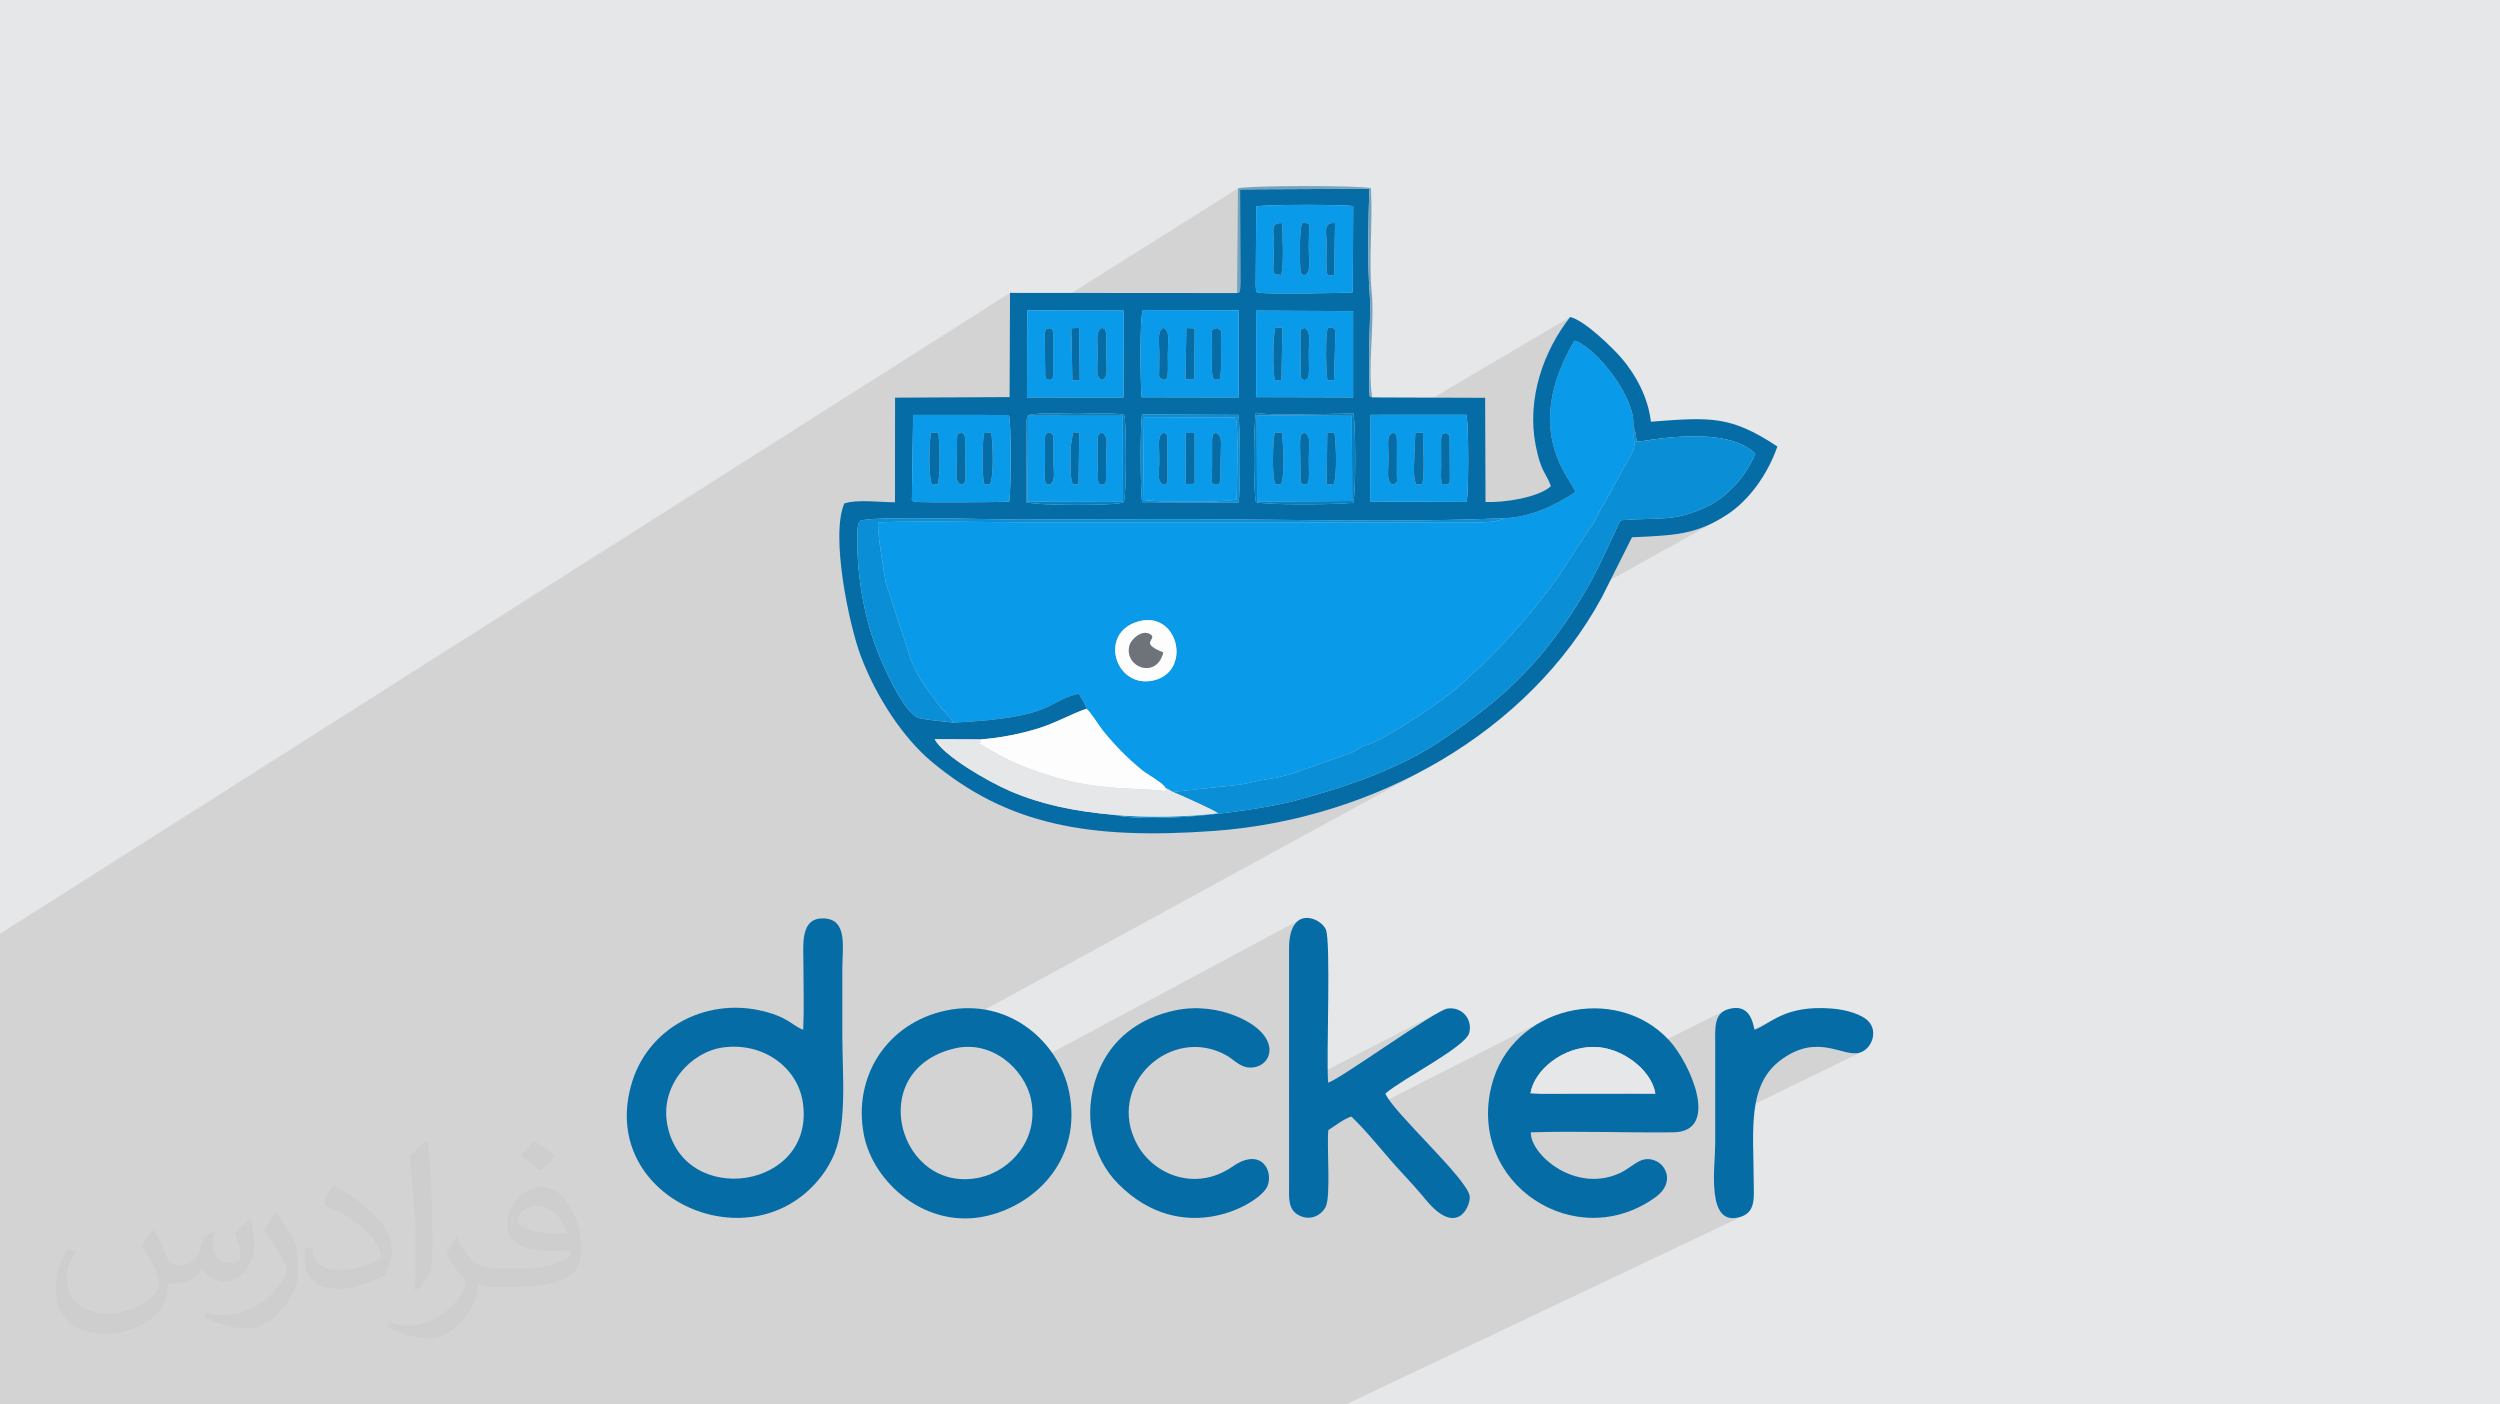 <?xml version="1.0" encoding="UTF-8"?>
<!DOCTYPE svg PUBLIC "-//W3C//DTD SVG 1.1//EN" "http://www.w3.org/Graphics/SVG/1.1/DTD/svg11.dtd">
<!-- Creator: CorelDRAW 2020 (64-Bit) -->
<svg xmlns="http://www.w3.org/2000/svg" xml:space="preserve" width="94.192mm" height="52.917mm" version="1.1" style="shape-rendering:geometricPrecision; text-rendering:geometricPrecision; image-rendering:optimizeQuality; fill-rule:evenodd; clip-rule:evenodd"
viewBox="0 0 9404.92 5283.66"
 xmlns:xlink="http://www.w3.org/1999/xlink"
 xmlns:xodm="http://www.corel.com/coreldraw/odm/2003">
 <defs>
  <style type="text/css">
   <![CDATA[
    .fil9 {fill:#0481C5}
    .fil4 {fill:#056CA6}
    .fil3 {fill:#099BE9}
    .fil5 {fill:#0A8ED6}
    .fil10 {fill:#6D7378}
    .fil8 {fill:#77A4BD}
    .fil0 {fill:#E6E7E8}
    .fil7 {fill:#E6E7E9}
    .fil6 {fill:#FCFDFC}
    .fil2 {fill:#373435;fill-opacity:0.031}
    .fil1 {fill:#2B2A29;fill-opacity:0.102}
   ]]>
  </style>
 </defs>
 <g id="Layer_x0020_1">
  <polygon class="fil0" points="-0,0 9404.92,0 9404.92,5283.66 -0,5283.66 "/>
  <polygon class="fil1" points="-0,4235.1 -0,4222.23 -0,4221.39 -0,4218.47 -0,4215.33 -0,4215.24 -0,4213.15 -0,4204.86 -0,4196.53 -0,4195.77 -0,4188.43 -0,4185.45 -0,4176.27 -0,4175.74 -0,4172.75 -0,4165.69 -0,4157.77 -0,4155.93 -0,4154.11 -0,4145.43 -0,4143.02 -0,4142.4 -0,4130.69 -0,4128.78 -0,4119.75 -0,4113.95 -0,4110.32 -0,4108.92 -0,4106.94 -0,4106.52 -0,4101.17 -0,4097.12 -0,4092.97 -0,4090.35 -0,4084.61 -0,4080.65 -0,4079.84 -0,4074.49 -0,4066.72 -0,4062.7 -0,4050.82 -0,4048.74 -0,4048.4 -0,4047 -0,4045.64 -0,4044.44 -0,4042.35 -0,4032.56 -0,4031.6 -0,4027.27 -0,4019.47 -0,4016.43 -0,4015.86 -0,4009.01 -0,4004.98 -0,4003 -0,4001.28 -0,3999.68 -0,3994.46 -0,3992.63 -0,3986.51 -0,3985.08 -0,3984.74 -0,3974.58 -0,3973.47 -0,3973.32 -0,3969.23 -0,3967.32 -0,3957.93 -0,3952.87 -0,3952.56 -0,3952.46 -0,3944.26 -0,3943.06 -0,3940.44 -0,3938.99 -0,3934.44 -0,3932.93 -0,3926.51 -0,3925.19 -0,3920.49 -0,3911.35 -0,3909.74 -0,3902.01 -0,3895.78 -0,3892.67 -0,3889.56 -0,3881.31 -0,3879.2 -0,3878.31 -0,3872.93 -0,3871.72 -0,3870.17 -0,3866.34 -0,3862.93 -0,3857.05 -0,3854.18 -0,3840.21 -0,3840.03 -0,3838.9 -0,3830.49 -0,3824.61 -0,3815.54 -0,3810.61 -0,3803.86 -0,3769.53 -0,3754.84 -0,3737.65 -0,3735.18 -0,3732.13 -0,3714.06 -0,3710 -0,3706.83 -0,3648.33 -0,3640.86 -0,3618.87 -0,3605.56 -0,3512.81 3799.61,1101.84 3799.2,1208.36 3864.45,1167.19 3928.47,1167.39 4657.13,708.62 4657.06,717.47 4665.11,712.4 5151.51,710.09 5151.14,721.29 5150.77,732.75 5150.4,744.44 5150.05,756.35 5149.71,768.48 5149.38,780.79 5149.07,793.26 5148.79,805.89 5148.52,818.64 5148.27,831.52 5148.04,844.49 5147.85,857.54 5147.68,870.65 5147.54,883.81 5147.44,897 5147.37,910.19 5147.34,923.38 5147.35,936.54 5147.41,949.66 5147.51,962.71 5147.65,975.68 5147.85,988.56 5148.09,1001.32 5148.39,1013.95 5148.74,1026.44 5149.15,1038.75 5149.62,1050.88 5150.15,1062.8 5150.75,1074.5 5151.41,1085.97 5152.15,1097.17 5152.95,1108.1 5153.66,1119.01 5154.14,1130.39 5154.43,1142.2 5154.54,1154.36 5154.5,1166.82 5154.33,1179.51 5154.07,1192.37 5153.72,1205.34 5153.33,1218.35 5152.91,1231.34 5152.49,1244.24 5152.09,1257 5151.73,1269.55 5151.45,1281.83 5151.26,1293.77 5151.19,1305.31 5151.14,1448.24 5151.13,1449.5 5151.1,1452.6 5151.07,1456.94 5151.03,1461.91 5150.99,1466.87 5150.97,1471.22 5150.96,1474.34 5150.97,1475.62 5152.6,1485.28 5153.22,1490.7 5153.3,1492.67 5153.73,1492.41 5155,1491.74 5157.59,1492.25 5161.99,1495.03 5059.39,1555.99 5068.02,1555.85 5076.85,1555.73 5084.72,1555.66 5091.54,1555.64 5092.3,1560.3 5093.02,1566.11 5093.71,1572.99 5094.34,1580.86 5094.94,1589.65 5095.35,1596.76 5156.38,1560.61 5283.18,1560.53 5283.19,1560.53 5906.79,1192.66 5897.5,1204.74 5888.45,1217.12 5879.63,1229.78 5871.06,1242.72 5862.75,1255.93 5854.72,1269.39 5846.97,1283.1 5839.51,1297.05 5832.35,1311.2 5825.51,1325.59 5819,1340.17 5817.86,1342.9 5923.13,1281.12 5931.16,1284.14 5939.54,1288.07 5948.21,1292.87 5957.14,1298.5 5966.3,1304.91 5975.62,1312.05 5985.09,1319.88 5994.64,1328.35 6004.26,1337.41 6013.88,1347.02 6023.47,1357.13 6032.99,1367.69 6042.39,1378.65 6051.64,1389.99 6060.69,1401.64 6069.5,1413.55 6078.04,1425.68 6086.25,1438 6094.09,1450.44 6101.54,1462.97 6108.54,1475.54 6115.05,1488.09 6121.03,1500.59 6126.45,1512.98 6131.25,1525.23 6135.4,1537.28 6138.85,1549.09 6141.56,1560.62 6143.51,1571.81 6144.63,1582.62 6144.89,1593 6144.24,1602.91 6153.31,1631.6 6153.87,1634.93 6154.36,1638.58 6154.8,1642.42 6155.21,1646.4 6155.6,1650.41 6155.99,1654.37 6156.4,1658.17 6156.84,1661.75 6158.87,1661.81 6162.59,1661.47 6167.91,1660.8 6174.74,1659.8 6182.99,1658.56 6192.56,1657.11 6203.36,1655.5 6215.3,1653.8 6228.28,1652.03 6242.22,1650.24 6257.03,1648.5 6272.59,1646.85 6288.84,1645.32 6305.67,1643.98 6323,1642.87 6340.72,1642.04 6358.75,1641.54 6377.01,1641.42 6395.38,1641.73 6413.78,1642.51 6432.11,1643.81 6450.3,1645.69 6468.25,1648.18 6485.84,1651.34 6503.01,1655.22 6519.67,1659.87 6535.7,1665.33 6551.02,1671.65 6565.55,1678.88 6579.18,1687.07 6591.83,1696.27 6603.4,1706.53 6596.98,1721.44 6589.75,1736.29 6581.75,1751.01 6573,1765.55 6563.56,1779.84 6553.46,1793.82 6542.73,1807.45 6531.43,1820.66 6519.57,1833.39 6507.22,1845.59 6494.39,1857.18 6481.13,1868.12 6467.48,1878.34 6453.47,1887.79 6439.15,1896.41 6223.02,2017.14 6234.52,2016.43 6246.63,2015.58 6258.44,2014.65 6269.96,2013.62 6281.23,2012.47 6292.26,2011.21 6303.09,2009.8 6313.72,2008.23 6324.18,2006.49 6334.49,2004.57 6344.67,2002.44 6354.75,2000.09 6364.74,1997.52 6374.68,1994.7 6384.57,1991.61 6394.45,1988.26 6404.32,1984.62 6414.23,1980.67 6424.17,1976.4 6434.2,1971.79 6444.3,1966.84 6454.53,1961.52 6464.88,1955.83 5954.68,2239.67 5951.74,2244.54 5947.33,2251.82 5942.99,2258.93 5938.7,2265.9 5934.44,2272.78 5930.15,2279.61 5925.84,2286.44 5921.46,2293.3 5916.97,2300.23 5912.36,2307.29 5907.59,2314.51 5902.63,2321.93 5897.47,2329.6 5884.49,2348.53 5871.47,2367.01 5858.4,2385.02 5845.27,2402.61 5832.08,2419.79 5818.81,2436.57 5805.45,2452.98 5792,2469.01 5778.43,2484.72 5764.75,2500.09 5750.95,2515.14 5737,2529.92 5722.92,2544.41 5708.67,2558.65 5694.25,2572.65 5679.66,2586.42 5664.88,2599.99 5649.91,2613.38 5634.73,2626.59 5619.33,2639.65 5603.71,2652.57 5587.84,2665.37 5571.73,2678.08 5555.37,2690.7 5538.74,2703.25 5521.84,2715.75 5504.65,2728.22 5487.15,2740.67 5469.36,2753.13 5451.25,2765.6 5432.82,2778.11 5414.04,2790.69 5399.98,2799.86 5385.69,2808.87 5371.14,2817.7 5356.37,2826.36 5341.36,2834.86 4913.93,3069.19 4957.45,3057.65 5011.63,3041.61 5065.25,3024.06 5118.26,3005.01 5170.6,2984.49 5222.22,2962.52 5273.09,2939.11 5323.13,2914.29 5372.3,2888.07 3271.32,4035.23 3270.74,4036.56 3264.04,4054.28 3258.19,4072.39 3253.2,4090.87 3249.1,4109.68 3247.78,4117.54 3506.27,3977.01 3531.67,3964.15 3559.79,3953.22 3590.67,3944.37 3616.92,3939.7 3642.64,3938.25 3667.69,3939.81 3691.96,3944.15 3715.34,3951.07 3737.69,3960.34 3758.9,3971.78 3778.86,3985.15 3797.43,4000.22 3814.51,4016.82 3826.05,4030.17 4887.4,3461.23 4877,3469.67 4867.79,3481.54 4860.11,3497.18 4854.26,3516.88 4850.57,3540.98 4849.35,3569.79 4849.43,4099.11 5424.31,3802.43 5414.18,3807.74 5402.69,3814.17 5389.94,3821.61 5376.04,3830 5361.11,3839.24 5345.28,3849.22 5328.65,3859.86 5311.34,3871.06 5293.47,3882.73 5275.15,3894.78 5256.5,3907.12 5237.63,3919.66 5218.67,3932.3 5199.72,3944.94 5180.91,3957.51 5162.33,3969.89 5144.13,3982.01 5126.41,3993.76 5109.28,4005.07 5092.88,4015.82 5077.29,4025.94 5062.66,4035.33 5049.08,4043.89 5036.67,4051.54 5025.56,4058.17 5015.87,4063.71 5007.69,4068.04 4849.44,4149.46 4849.47,4317.9 5062.46,4209.49 5073.6,4204.22 5083.95,4200.6 5088.34,4204.85 5802.17,3841.7 5779.95,3854.4 5758.57,3868.51 5738.11,3884.04 5718.68,3900.94 5700.36,3919.22 5683.25,3938.85 5667.44,3959.82 5653.01,3982.11 5640.08,4005.7 5628.73,4030.58 5619.05,4056.72 5611.14,4084.12 5606.91,4104.26 5874.43,3969.54 5893.11,3960.47 5912.54,3952.82 5932.59,3946.68 5953.13,3942.19 5974.03,3939.46 5995.14,3938.58 6015.04,3939.65 6034.93,3942.58 6054.67,3947.27 6074.09,3953.6 6093.05,3961.45 6111.39,3970.7 6128.84,3981.15 6491.63,3800.03 6483.38,3804.42 6476.37,3809.64 6470.47,3815.65 6465.62,3822.4 6461.7,3829.82 6458.61,3837.87 6456.28,3846.51 6454.57,3855.66 6453.41,3865.29 6452.71,3875.34 6452.35,3885.78 6452.25,3896.53 6452.3,3907.55 6452.42,3918.81 6452.49,3930.22 6452.51,3941.9 6452.51,3943.59 6685.99,3827.91 6671.73,3835.46 6658.49,3843.03 6646.05,3850.39 6634.23,3857.36 6622.8,3863.72 6611.61,3869.27 6452.52,3948.07 6452.53,3953.59 6452.55,3965.28 6452.56,3976.97 6452.57,3988.66 6452.58,4000.34 6452.59,4012.04 6452.59,4023.72 6452.59,4035.41 6452.6,4047.09 6452.6,4058.79 6452.6,4070.48 6452.59,4082.16 6452.59,4093.85 6452.59,4103.41 6753.21,3955.95 6776.7,3947.14 6799.14,3941.56 6820.55,3938.75 6840.96,3938.24 6860.42,3939.59 6878.94,3942.33 6896.56,3946.02 6913.3,3950.19 6929.22,3954.37 6944.33,3958.14 6958.67,3961.01 6972.25,3962.54 6985.13,3962.26 6997.34,3959.73 7005.17,3956.59 6452.52,4225.6 6452.51,4234.11 6452.5,4245.79 6452.5,4257.48 6452.5,4269.18 6452.49,4280.86 6452.49,4292.55 6452.49,4304.23 6452.1,4321.62 6451.14,4341.91 6449.93,4364.48 6448.76,4388.7 6447.95,4413.92 6447.8,4439.52 6448.64,4464.86 6450.75,4489.31 6454.46,4512.24 6460.07,4533 6467.9,4550.97 6478.24,4565.51 6491.42,4575.98 6507.74,4581.76 6527.51,4582.21 6551.03,4576.69 6560.79,4572.64 5062.39,5283.66 5061.23,5283.66 4623.02,5283.66 4430.35,5283.66 4304.2,5283.66 4286.5,5283.66 4278.88,5283.66 4277.59,5283.66 4224.45,5283.66 4197.01,5283.66 4046.48,5283.66 4046.42,5283.66 3857.97,5283.66 3806.94,5283.66 3755.98,5283.66 3747.68,5283.66 3722.94,5283.66 3696.12,5283.66 3530.3,5283.66 3519.9,5283.66 3519.82,5283.66 3452.23,5283.66 3319.2,5283.66 3264.91,5283.66 3231.83,5283.66 3205.05,5283.66 3199.35,5283.66 2967.79,5283.66 2955.9,5283.66 2952.14,5283.66 2887.55,5283.66 2882.28,5283.66 2878.27,5283.66 2644.79,5283.66 2596.34,5283.66 2554.19,5283.66 2376.14,5283.66 2348.95,5283.66 2290.68,5283.66 2265.46,5283.66 2110.67,5283.66 2077.38,5283.66 1890.07,5283.66 1786.47,5283.66 1719.76,5283.66 1635.04,5283.66 1603.48,5283.66 1561.51,5283.66 1487.68,5283.66 1366.29,5283.66 1263.63,5283.66 1125.11,5283.66 1102.76,5283.66 984.87,5283.66 934.47,5283.66 874.73,5283.66 867.97,5283.66 822.17,5283.66 748.73,5283.66 663.08,5283.66 662.07,5283.66 654.76,5283.66 650.64,5283.66 648.12,5283.66 648.05,5283.66 646.26,5283.66 633.46,5283.66 586.13,5283.66 581.2,5283.66 570.54,5283.66 570.13,5283.66 565.64,5283.66 558.83,5283.66 518.33,5283.66 487.3,5283.66 483.09,5283.66 472.31,5283.66 456.41,5283.66 375.26,5283.66 374.64,5283.66 319.63,5283.66 312.92,5283.66 298.12,5283.66 296.38,5283.66 291.53,5283.66 277.85,5283.66 249.17,5283.66 237.42,5283.66 233.81,5283.66 214.32,5283.66 184.84,5283.66 106.57,5283.66 84.3,5283.66 78.72,5283.66 38.6,5283.66 19.06,5283.66 -0,5283.66 -0,5270.94 -0,5224.88 -0,5223.26 -0,5205.78 -0,5202.06 -0,5178.32 -0,5175.85 -0,5164.63 -0,5162.09 -0,5157.42 -0,5149.83 -0,5149.82 -0,5125.86 -0,5122.46 -0,5122.41 -0,5061.57 -0,5061.48 -0,5022.9 -0,5011.21 -0,5007.98 -0,4995.46 -0,4984.53 -0,4980.35 -0,4972.98 -0,4969.87 -0,4960.05 -0,4949.37 -0,4939.15 -0,4934.85 -0,4926.18 -0,4923.34 -0,4922.37 -0,4904.98 -0,4901.66 -0,4899.05 -0,4881.78 -0,4874.82 -0,4858.51 -0,4858.36 -0,4851.44 -0,4847.34 -0,4837.86 -0,4833.89 -0,4833.19 -0,4819.9 -0,4814.72 -0,4808.61 -0,4807.62 -0,4790.42 -0,4766.41 -0,4765.6 -0,4756.97 -0,4756.19 -0,4753.72 -0,4733.29 -0,4718.89 -0,4713.78 -0,4711.66 -0,4711.5 -0,4691.46 -0,4685.16 -0,4677.26 -0,4677.03 -0,4676.35 -0,4667.09 -0,4655.85 -0,4644.76 -0,4638.57 -0,4631.69 -0,4614.64 -0,4603.56 -0,4590.25 -0,4589.92 -0,4582.58 -0,4578.37 -0,4576.12 -0,4562.67 -0,4556.84 -0,4556.39 -0,4548.59 -0,4547.23 -0,4546.45 -0,4541.01 -0,4540.21 -0,4527.48 -0,4526.96 -0,4518.22 -0,4504.33 -0,4501.09 -0,4490.93 -0,4485.56 -0,4471.81 -0,4459.65 -0,4446.96 -0,4438.97 -0,4437.03 -0,4424.85 -0,4424.53 -0,4421.36 -0,4417.03 -0,4408.07 -0,4401.4 -0,4398.9 -0,4391.24 -0,4382.51 -0,4380.39 -0,4378.63 -0,4378.57 -0,4377.02 -0,4367.87 -0,4364.51 -0,4359.57 -0,4353.4 -0,4342.19 -0,4338.32 -0,4336.6 -0,4327.63 -0,4324.72 -0,4324.3 -0,4321.06 -0,4319.28 -0,4312.24 -0,4309.77 -0,4306.76 -0,4303.74 -0,4299.55 -0,4299.49 -0,4278.27 -0,4277.98 -0,4276.44 -0,4259.85 -0,4255.47 -0,4249.86 "/>
  <path class="fil2" d="M578.49 4627.69c17.95,27.21 29.6,53.36 40.96,82.43 8.45,16.91 12.93,48.09 52.57,48.09 11.61,0 28.28,-3.42 43.06,-11.61 16.63,-8.73 29.32,-21.94 35.94,-42l15.85 -53.36 38.57 -19.02 2.64 2.64c-5.27,20.09 -6.59,39.36 -6.59,54.43 0,44.63 38.57,61.56 69.22,61.56 17.95,0 34.09,-8.73 34.09,-25.11 0,-21.13 -8.98,-57.06 -20.62,-89.29 17.95,-17.95 35.94,-35.94 56.53,-50.47l3.17 1.6c8.98,38.04 14,75.56 14,100.66 0,24.57 -10.83,51.79 -19.81,69.49 -18.49,34.87 -51.25,62.62 -90.87,62.62 -30.1,0 -63.65,-15.07 -86.66,-43.06l-1.32 0c-21.66,26.96 -55.22,51.25 -108.86,51.25l-16.63 0c-2.64,35.41 -10.29,60.49 -21.94,82.95 -31.95,62.34 -126.81,106.47 -216.1,106.47 -124.17,0 -186.51,-71.59 -186.51,-166.96 0,-58.91 19.27,-113.6 48.88,-152.42l24.29 10.04c-18.49,35.41 -30.91,68.68 -30.91,101.45 0,89.29 72.66,131.83 156.4,131.83 77.68,0 173.83,-49.41 191.28,-106.72 -6.59,-62.62 -30.1,-91.93 -66.04,-148.99 10.83,-19.02 24.83,-38.04 42.28,-58.38l3.17 0 0 0 0 0 -0.02 -0.09zm1432.13 -336.04c26.15,16.39 51.79,35.66 76.87,57.85 -14,19.81 -31.45,37.79 -53.11,53.64 -25.11,-20.34 -50.19,-37.79 -75.84,-56.27 17.42,-19.55 34.62,-38.29 52.04,-55.22l0 0 0 0 0 0 0 0 0 0 0.03 0zm13.47 244.11c-42.28,0 -76.87,27.75 -76.87,48.34 0,44.13 84.53,57.85 185.72,57.31 -12.68,-51.79 -57.06,-105.68 -108.86,-105.68l0.01 0.03zm-94.86 236.19c54.96,0 103.04,-1.6 139.74,-10.83 40.96,-10.29 75.56,-30.91 75.56,-45.17 0,-3.7 0,-8.19 -1.32,-11.89 -22.98,2.11 -49.41,2.11 -72.38,2.11 -74.49,0 -131.55,-16.91 -154.02,-58.66 -5.55,-11.61 -9.51,-24.57 -9.51,-39.36 0,-40.43 17.42,-79.79 48.09,-107 25.61,-22.45 53.89,-36.44 82.67,-36.44 52.04,0 93.51,41.75 122.57,107.54 15.85,35.94 26.68,77.4 26.68,129.72 0,34.87 -9.51,64.19 -31.17,85.85 -40.43,39.11 -114.92,53.89 -229.04,53.89l-51.79 0 0 0 -13.47 0c-28.28,0 -48.62,-5.02 -64.72,-17.42l-2.64 0c0.79,6.59 1.32,12.93 1.32,19.02 0,25.61 -8.45,58.38 -25.61,84.53 -50.72,75.3 -105.68,108.04 -153.24,108.04 -48.09,0 -107,-18.49 -160.11,-42.54l9.51 -18.49c17.17,7.13 40.96,11.89 73.7,11.89 85.85,0 198.66,-82.43 212.66,-163 -3.17,-6.59 -8.98,-15.32 -17.17,-24.57 -25.11,-29.85 -40.96,-54.68 -55.75,-80.83 12.68,-25.11 24.29,-45.17 35.13,-63.4l4.49 -0.53c36.72,74.77 69.99,117.55 144.23,117.55l11.61 0 0 0 53.89 0 0 0 0 0 0 0 0 0 0 0 0.09 0.01zm-371.98 79c6.34,-34.34 6.87,-72.91 6.87,-108.86l0 -53.36c0,-99.6 -12.68,-244.36 -22.98,-338.68 17.95,-19.27 43.06,-42 62.87,-57.31l5.81 1.6c13.47,118.62 16.63,256 16.63,383.06 0,33.3 -1.32,65.79 -4.49,89.55 -1.85,30.1 -19.27,52.83 -56.53,87.7l-8.19 -3.7zm-382.8 -157.19c1.85,46.77 24.83,83.49 105.15,83.49 49.93,0 92.19,-12.93 138.96,-35.13 8.45,-3.7 12.93,-8.73 12.93,-12.93 0,-29.32 -22.45,-68.15 -60.23,-103.55 -36.72,-33.3 -85.34,-62.62 -130.76,-82.18 -15.6,-6.59 -20.62,-13.47 -20.62,-20.09 0,-13.47 17.95,-41.75 32.77,-62.09l5.02 -0.53c52.04,27.21 110.17,67.64 153.24,112.53 39.11,41.47 63.4,83.49 63.4,129.19 0,33.81 -10.29,65.51 -26.96,95.11 -57.06,28.79 -117.83,50.72 -178.06,50.72 -73.17,0 -123.1,-34.34 -123.1,-114.92 0,-8.73 0,-22.19 3.17,-39.64l25.11 0 0 0 0 0 0 0 0 0 0 0 -0.02 0zm-132.37 -132.9l45.45 73.45c16.63,27.21 32.23,56.81 32.23,103.55l0 59.7c0,48.34 -30.91,100.13 -80.83,151.38 -39.11,34.62 -73.7,49.41 -105.68,49.41 -47.55,0 -101.98,-14.79 -164.85,-41.75l7.13 -18.49c19.81,5.27 42.79,9.77 71.06,9.77 90.36,-0.53 182.8,-66.57 225.08,-147.15 5.02,-9.26 6.87,-17.95 6.87,-24.04 0,-9.26 -5.02,-19.55 -8.98,-28.79 -22.98,-43.31 -48.62,-82.95 -76.87,-119.68 14.79,-23.25 29.6,-45.7 45.7,-67.9l3.7 0.53 0 0 0 0 0 0 0 0 0 0 -0.02 0.01z"/>
  <g id="_2101124522064">
   <path class="fil3" d="M4283.01 2337.76c150.02,-41.57 202.25,187.7 57,221.76 -144.59,33.91 -209.99,-179.37 -57,-221.76zm1375.26 -388.44c-19.37,11.48 -47.88,14.03 -71.07,15.19 -24.33,1.22 -50.3,0.43 -74.82,0.4l-1625.27 0c-191.42,0 -393.07,-6.18 -583.16,0 -5.94,26.95 20.36,182.22 28.77,229.03l95.27 291.74c41.63,93.74 51.95,91.95 97.91,158.98 22.11,32.25 41.74,41.54 60.08,73.66 389.67,-17.38 350,-82.85 473.02,-108.59 15.81,30.8 20.88,30.09 27.77,56.61 13.65,8.44 49.14,66.36 62.86,83.1 48.96,59.7 92.51,103.89 149.39,150.05 15.74,12.77 77,46.37 84.53,63.66l28.06 16.01 250.23 -27.2c28.88,-3.63 58.01,-12.37 84.06,-17.1 29.89,-5.43 53.41,-7.38 82.75,-15.49 13.28,-3.67 16.34,-5.38 35.96,-9.92l215.48 -76.23c6.67,-3.05 8.69,-3.31 14.76,-6.49l16.92 -10.98c19.11,-12.59 5.44,-5.06 32.82,-13.86 62.89,-20.21 222.53,-126.93 276.72,-166.85 38.76,-28.56 76.78,-59.68 106.57,-89.98l49.88 -45.62c90.86,-85.4 221.84,-238.48 288.4,-336.33l134.73 -205.76c12.71,-23.52 22.46,-45.55 35.49,-67.2 11.03,-18.33 26.41,-43.69 34.46,-62.1l69.26 -124.38c19.32,-41.72 -0.65,-58.32 4.13,-100.76 11.83,-103.02 -137.42,-294.68 -221.11,-321.79 -203.87,346.22 -6.45,526.45 3.35,570.29 -69.89,45.59 -162.91,94.68 -268.22,97.91z"/>
   <path class="fil4" d="M5156.38 1560.61l359.94 -0.24c9.39,30.55 9.3,293.97 0.85,328.01l-362.73 -1.98 1.95 -325.8zm-431.37 328.37c-10.54,-37.43 -9.04,-294.95 -0.26,-336.61 41.74,13.27 299.88,3.17 366.78,3.28 8.34,43.23 9.91,296.2 -0.69,335.24 -42.74,7.83 -333.06,9.85 -365.84,-1.91zm-428.4 0.32c-6.53,-38.32 -7.72,-295.06 0.05,-330.11l361.73 1.55c7.9,32.42 7.82,291.34 1.41,329.47l-363.19 -0.91zm-429.57 -325.31c1.33,-1.11 3.46,-2.06 4.57,-2.47 28.53,-10.66 146.26,-4.56 178.69,-4.57 38.26,-0.01 151.06,-5.91 179.43,4.37 7.88,33.69 8.92,304.15 -2.62,329.1 -38.09,12.64 -329.5,11.84 -365.93,-1.11 -1.04,-55.11 0.09,-113.36 0.1,-169.19 0.01,-27.2 0.12,-54.43 -0.02,-81.63 -0.11,-20.16 -4.13,-57.51 5.77,-74.51zm-70.42 322.98c-24.17,2.9 -341.86,3.76 -350.6,0.99 -21.9,-6.94 -14.15,3.04 -15.27,-30.81l4.37 -296.29 360.1 0.29c9.89,31.55 8.46,286.4 1.39,325.83zm2347.62 -284.06l9.08 28.69c1.6,8.43 2.28,20.99 3.52,30.15 12.3,2.96 329.2,-70.43 446.56,44.77 -32,79.62 -100.32,158.88 -178.85,197.61 -123.18,60.77 -185.92,41.63 -327.35,52.97 -11.14,15.53 -79.15,176.28 -126.45,255.69 -27.32,45.86 -45.1,75.16 -73.28,116.8 -138.32,204.49 -281.36,326.68 -483.43,461.08 -148.61,98.85 -340.22,167.38 -540.24,220.81 -147.68,39.45 -529.31,89.17 -685.47,53.66 -144.71,-12.9 -269.37,-38.07 -387.18,-88.68 -88.54,-38.03 -252.89,-134.38 -284.95,-195.61l173.67 0.71c74.46,-5.68 146.94,-20.53 211.76,-40.02 69.01,-20.76 128.93,-56.1 185.14,-75.21 -6.89,-26.52 -11.96,-25.81 -27.77,-56.61 -123.02,25.73 -83.35,91.2 -473.02,108.59 -39.61,-4.89 -94.62,-8.84 -128.19,-17.28 -58.4,-14.69 -141.35,-209.63 -160.92,-261.66 -47.78,-127.04 -73.82,-279.16 -71.37,-420.2 0.4,-23.06 -0.61,-48.84 10.57,-59.4 30.53,-20.15 521.35,-4.67 603.43,-5.08 201.7,-1.02 403.5,-1.53 605.22,-1.51 398.17,0.03 818.16,13.62 1213.54,-3.85 105.31,-3.24 198.33,-52.32 268.22,-97.91 -9.81,-43.83 -207.23,-224.07 -3.35,-570.29 83.68,27.11 232.94,218.77 221.11,321.79zm-1418.88 -434.22l365.08 1.69 -0.03 324.5 -364.88 -0.92 0.05 -249.85 -0.22 -75.42zm-430.49 325.78c-4.94,-48.37 -8.15,-293.03 4.18,-328.17l361.25 0.9 -0.08 327.91 -365.36 -0.64zm-430.42 -327.27l363.4 1.15 -1.26 327.02 -363.09 -0.37 0.95 -327.8zm1224.76 -67.42c-33.23,3.51 -323.43,6.56 -345.76,1.98 -19.38,-3.97 -17.34,3.44 -19.56,-26.9l2.08 -298.16c33.01,-7.72 326.29,-7.8 364.79,-1.27l-1.55 324.35zm-435.37 2.72l-854.23 -0.65 -1.51 392.03 -430.85 2.07 -0.36 393.66c-58.79,-0.26 -142.24,-11.59 -190.37,4.19 -53.28,120.35 17.68,455.88 60.72,571.27 60.23,161.51 163.36,313.11 266.91,399.71 284.98,238.38 591.35,295.08 1062.52,261.19 605.75,-43.57 1184.82,-371.52 1459.37,-878.73l113.51 -225.98c160.54,-7.39 240.17,-8.82 357.42,-84.94 81.03,-52.6 153.23,-150.66 189.43,-256.69 -175.44,-116.02 -249.61,-110.58 -475.74,-93.2 -11.23,-96.54 -59.77,-179.12 -109.23,-237.69 -29.57,-35.03 -140.36,-144.77 -194.64,-156.07 -100.23,127.17 -163.33,307.31 -129.94,480.9 19.91,103.54 39.56,104.01 57.58,155.36 -44.72,42.35 -176.45,62.82 -245.94,59.56l-1.43 -391.91 -425.08 -1.56c-14.52,-11.4 -4.92,12.97 -11.01,-19.41 -0.07,-0.39 0.17,-27.05 0.17,-27.38l0.05 -142.92c0,-60.4 6.16,-140.47 1.76,-197.21 -8.95,-115.09 -5.45,-280 -1.44,-398.01l-486.4 2.31 0.93 348.29c0.14,45.99 -3.79,36.99 -12.2,41.8z"/>
   <path class="fil4" d="M2510.09 4229.44c-27.23,-147.3 89.82,-272.31 208.86,-288.85 151.37,-21.04 279.54,74.08 300.54,202.5 54.34,332.16 -450.43,405.43 -509.41,86.35zm511.57 -355.48c-42.55,-15.89 -58.74,-50.97 -166.75,-73.7 -201.33,-42.37 -411.33,64.01 -475.86,266.8 -137.45,431.92 430.91,691.29 698.72,373.13 22.31,-26.5 33.83,-44.53 51.2,-77.94 60.62,-116.55 39.83,-320.21 39.83,-466.01 0,-83.87 -0.03,-167.74 0,-251.61 0.03,-78.02 20.55,-182.35 -64.28,-189.23 -95.77,-7.76 -82.15,97.59 -82.14,168.83 0.02,81.46 2.96,169.06 -0.73,249.74z"/>
   <path class="fil5" d="M4411.61 2979.17c20.93,7.81 157.93,69.34 170.19,80.24 -116.75,14.39 -273.9,17.18 -393.47,5.74 156.16,35.52 537.8,-14.21 685.47,-53.66 200.02,-53.43 391.64,-121.96 540.24,-220.81 202.06,-134.41 345.11,-256.59 483.43,-461.08 28.18,-41.65 45.96,-70.94 73.28,-116.8 47.3,-79.41 115.31,-240.17 126.45,-255.69 141.44,-11.34 204.17,7.8 327.35,-52.97 78.53,-38.73 146.85,-117.99 178.85,-197.61 -117.36,-115.21 -434.26,-41.82 -446.56,-44.77 -1.25,-9.17 -1.93,-21.73 -3.52,-30.15l-9.08 -28.69c-4.78,42.44 15.19,59.04 -4.13,100.76l-69.26 124.38c-8.05,18.4 -23.42,43.76 -34.46,62.1 -13.03,21.65 -22.78,43.67 -35.49,67.2l-134.73 205.76c-66.56,97.85 -197.54,250.93 -288.4,336.33l-49.88 45.62c-29.78,30.3 -67.81,61.43 -106.57,89.98 -54.19,39.92 -213.83,146.64 -276.72,166.85 -27.38,8.8 -13.71,1.27 -32.82,13.86l-16.92 10.98c-6.07,3.18 -8.09,3.44 -14.76,6.49l-215.48 76.23c-19.62,4.54 -22.68,6.25 -35.96,9.92 -29.35,8.11 -52.86,10.05 -82.75,15.49 -26.05,4.73 -55.19,13.47 -84.06,17.1l-250.23 27.2z"/>
   <path class="fil4" d="M5757.57 4112.6c15.57,-90.55 124.57,-174.55 237.57,-174.03 105.89,0.47 217.93,85.94 232.34,175.46l-96.28 -0.09 -333.23 0.37 -40.4 -1.72zm1.46 147.25c176.54,-5.61 358.39,1.95 535.65,-0.03 178.42,-2 64.42,-260.53 -16.48,-347.39 -200.42,-215.23 -592.4,-127.17 -667.07,171.69 -92.41,369.89 317.68,636.32 617.18,419.38 88.1,-63.81 24.72,-157.78 -45.98,-140.97 -25.24,6 -57.43,36.01 -85.8,49.42 -169.96,80.38 -340.58,-69.65 -337.5,-152.09z"/>
   <path class="fil4" d="M4997.24 4251.35c22.26,-14.3 60.46,-43.72 86.71,-50.75 60.93,57.71 132.31,149.9 187.45,208.58 33.49,35.64 62.21,67.85 92.62,104.57 117.42,141.78 167.78,24.98 165.1,-12.21 -4.54,-63.21 -290.06,-318.55 -317.44,-387.71 67.8,-57.92 302.53,-175.43 315.67,-228.61 13,-52.58 -29.18,-99.03 -82.1,-91.06 -46.92,7.06 -407.69,268.44 -448.88,278.62 -7.5,-95.5 11.24,-532.34 -8.74,-576.58 -20.52,-45.44 -138.95,-93.18 -138.29,73.59l0.14 884.06c-0.21,53.33 -4.19,92.15 31.52,114.87 41.12,26.15 87.1,7.8 105.9,-28.24 20.58,-39.43 3.58,-226.56 10.33,-289.12z"/>
   <path class="fil4" d="M3590.67 3944.37c141.23,-33.86 264.58,78.71 288.04,191.64 31.15,149.98 -76.91,268.44 -192.74,293.78 -301.96,66.05 -439.66,-402.87 -95.31,-485.42zm-32.24 -142.8c-219.53,46.38 -351.57,246.99 -308.48,467.89 35.21,180.49 235.75,358.81 464.82,304.24 188.66,-44.95 357.65,-219.22 306.98,-466.92 -38.62,-188.79 -228.25,-354.86 -463.31,-305.21z"/>
   <path class="fil4" d="M4420.97 3800.87c-135.43,28.63 -243.42,107.93 -292.97,241.07 -56.68,152.31 -20.01,312.41 78.76,411.84 243.04,244.7 532.15,75.1 560.73,9.82 25.23,-57.65 -22.54,-150.19 -130.09,-75.46 -138.4,96.18 -295.82,32.13 -358.44,-80.83 -123.49,-222.8 125.58,-455.57 335.94,-336.37 25.8,14.62 48.38,42 82.45,44.88 86.63,7.34 137.36,-115.8 -44.78,-192.16 -68.68,-28.79 -151.58,-39.7 -231.6,-22.79z"/>
   <path class="fil4" d="M6600.42 3873.81c-5.37,-20.36 -14.96,-102.34 -99.21,-77.29 -54.76,16.28 -48.84,72.46 -48.72,133.71 0.24,124.66 0,249.35 0,374.01 0,83.81 -37.49,318.92 98.54,272.46 56.03,-19.14 46.36,-78.39 46.31,-136.44 -0.18,-186.38 -26.47,-360.52 105.56,-455.19 140.18,-100.51 231.11,-4.97 294.43,-25.33 43.07,-13.85 66.98,-74.97 34.75,-114.22 -24.42,-29.73 -88,-47.14 -139.63,-51.33 -179.96,-14.63 -232.05,58.5 -292.04,79.63z"/>
   <path class="fil5" d="M3585.97 2718.31c-18.34,-32.12 -37.97,-41.41 -60.08,-73.66 -45.96,-67.03 -56.28,-65.24 -97.91,-158.98l-95.27 -291.74c-8.41,-46.81 -34.71,-202.08 -28.77,-229.03 190.08,-6.18 391.74,0 583.16,0l1625.27 0c24.51,0.03 50.48,0.82 74.82,-0.4 23.19,-1.16 51.7,-3.7 71.07,-15.19 -395.38,17.47 -815.38,3.88 -1213.54,3.85 -201.72,-0.02 -403.52,0.49 -605.22,1.51 -82.08,0.41 -572.89,-15.07 -603.43,5.08 -11.18,10.56 -10.17,36.34 -10.57,59.4 -2.45,141.05 23.59,293.17 71.37,420.2 19.57,52.03 102.51,246.98 160.92,261.66 33.57,8.45 88.58,12.39 128.19,17.28z"/>
   <path class="fil3" d="M4993.71 1035.38c-6.46,-32.21 -2.89,-83.07 -2.98,-117.71 -0.12,-44.63 -14.69,-81.3 31.6,-78.58l-3.53 197.6 -25.09 -1.31zm-86.57 0.45c-16.51,-8.14 -8.09,1.96 -14.76,-16.42 -1.13,-3.11 -7.33,-160.69 7.96,-181.85 34.71,5.05 23.02,-6.5 23.12,93.74 0.06,57.99 10.25,92.21 -16.32,104.53zm-114.47 -118.14c0,-47.11 -15.84,-81.56 30.93,-77.88 0.53,33.54 7.93,168.24 -4.86,194.09 -40.61,-1.29 -26.07,-3.05 -26.07,-116.2zm296.53 182.08l1.55 -324.35c-38.5,-6.53 -331.78,-6.45 -364.79,1.27l-2.08 298.16c2.22,30.34 0.18,22.93 19.56,26.9 22.33,4.58 312.53,1.54 345.76,-1.98z"/>
   <path class="fil3" d="M4567.13 1428.07c-13.58,-23.57 -7.27,-70.71 -7.32,-102.36 -0.13,-93.21 -9.3,-83.94 20.93,-91.51 18.98,13.89 12.57,11.75 12.46,43.33 -0.13,36.89 3.61,131.6 -5.65,150.42l-20.42 0.11zm-104.08 -194.12l31.34 1.7 -2.04 191.97 -32.37 -0.96 3.07 -192.71zm-86.32 195.03c-21.3,-10.68 -15.42,-7.41 -15.75,-41.52 -0.17,-17.96 0.5,-36.76 0.46,-54.96 -0.14,-52.83 -8.98,-85.03 15.29,-99.17 25.7,13.31 16.79,44.18 16.44,99.17 -0.12,18.31 0.58,36.92 0.45,54.97 -0.31,45.19 -7.15,37.37 -16.88,41.51zm-81.86 65.48l365.36 0.64 0.08 -327.91 -361.25 -0.9c-12.33,35.15 -9.13,279.81 -4.18,328.17z"/>
   <path class="fil3" d="M4030.22 1234.93l29.47 -1.45 2.19 196.17 -27.5 0.9 -4.15 -195.62zm115.3 194.36c-25.29,-11.69 -16.03,-42.16 -16.02,-96.77 0,-53.05 -8.85,-84.76 16.02,-99.31 17.35,9.29 8.2,-1.73 15.05,17.7 1.02,2.9 1.79,22.65 1.78,26.77 -0.05,17.97 -0.89,36.55 -0.9,54.84 0,54.88 9.59,85.59 -15.93,96.77zm-197.21 0.05c-18.65,-7.22 -8.54,3.39 -16.08,-15.51l-1.9 -136.22c-0.85,-47.73 7.75,-38.93 17.97,-43.08 16.14,8.64 7.85,-1.64 14.02,16.7l-0.24 162.34c-5.72,17.79 1.94,7.89 -13.78,15.77zm-84.8 65.66l363.09 0.37 1.26 -327.02 -363.4 -1.15 -0.95 327.8z"/>
   <path class="fil3" d="M3701.49 1629.64l27.24 -2.66c6.81,39.2 10.61,168.25 -4.83,195.26l-20.44 -0.34c-10.31,-26.6 -7.5,-158.54 -1.97,-192.27zm-86.4 -2.07c17.86,9.6 8.99,-1.57 15.43,17.83l1.55 136.49c-0.21,43.5 -6.52,36.63 -16.97,41.12 -24.41,-11.41 -15.19,-42.08 -15.17,-96.09l0.42 -81.5c6.37,-19.12 -2.81,-8.07 14.75,-17.85zm-113.09 0.89l27.93 -1.51c4.42,38.56 9.43,168.09 -3.24,194.84l-20.37 1.69c-14.1,-26.55 -10.64,-157.58 -4.32,-195.01zm294.62 258.51c7.07,-39.43 8.5,-294.27 -1.39,-325.83l-360.1 -0.29 -4.37 296.29c1.12,33.85 -6.63,23.87 15.27,30.81 8.74,2.78 326.43,1.91 350.6,-0.99z"/>
   <path class="fil3" d="M5421.73 1754.13l-0.34 -102.56c4.52,-21.44 -1.59,-13.99 16.18,-23.11 17.53,9.3 15.95,3.11 15.91,50.86l0.8 109.55c-1.77,40.45 3.61,25.46 -16.7,34.46 -22.08,-9.96 -11.81,13.53 -16.29,-27.67 -0.79,-7.24 0.45,-32.27 0.45,-41.54zm-100.03 -61.21l2.72 -64.37 28.45 -1.41c0.52,26.1 8.3,171.74 -3.7,194.72l-20.38 1.12c-16.37,-27.99 -7.08,-93.18 -7.08,-130.05zm-81.35 -65.55c11.36,7.2 15.45,1.28 14.89,44.73l-0.45 109.78c-0.26,31.99 6.13,29.72 -14.44,41.43 -25.79,-11.24 -17.34,-44.1 -16.81,-96.39 0.63,-61.2 -9.68,-85.89 16.81,-99.55zm-85.92 259.03l362.73 1.98c8.45,-34.04 8.54,-297.46 -0.85,-328.01l-359.94 0.24 -1.95 325.8z"/>
   <path class="fil3" d="M4993.95 1430.29c-5.91,-30.07 -8.42,-174.79 1.6,-197.18 28.39,-0.25 26.79,0.75 27.95,30.4l-5.29 167.14 -24.25 -0.36zm-197.69 -0.14c-8.84,-32.16 -7.86,-175.91 2.12,-198.45l26.19 1.78 -3.96 196.56 -24.34 0.11zm110.88 -0.27c-15.74,-8.34 -7.91,1.09 -14.03,-16.29l-0.67 -162.7c6.41,-20.01 -2.17,-8.56 14.7,-17.23 25.83,13.5 16.37,44.91 16.39,98.85 0,18.2 0.88,37.05 0.84,54.93 -0.11,45.61 -7.67,38.2 -17.22,42.45zm-181.57 -185.78l-0.05 249.85 364.88 0.92 0.03 -324.5 -365.08 -1.69 0.22 75.42z"/>
   <path class="fil6" d="M3689.86 2781.57c-11.77,10.56 17.61,18.04 -19.79,10.37 40.68,12.25 96.68,74.89 314.89,136.62 173.55,49.1 348.14,34.44 405.36,49.41l-6.77 -14.81c-7.53,-17.29 -68.8,-50.89 -84.53,-63.66 -56.88,-46.16 -100.44,-90.35 -149.39,-150.05 -13.73,-16.74 -49.22,-74.67 -62.86,-83.1 -56.2,19.11 -116.13,54.45 -185.14,75.21 -64.82,19.49 -137.3,34.34 -211.76,40.02z"/>
   <path class="fil7" d="M4188.33 3065.15c119.58,11.44 276.72,8.65 393.47,-5.74 -12.26,-10.9 -149.26,-72.43 -170.19,-80.24l-28.06 -16.01 6.77 14.81c-57.21,-14.97 -231.81,-0.31 -405.36,-49.41 -218.21,-61.74 -274.21,-124.37 -314.89,-136.62 37.4,7.67 8.02,0.19 19.79,-10.37l-173.67 -0.71c32.06,61.24 196.41,157.58 284.95,195.61 117.81,50.6 242.47,75.78 387.18,88.68z"/>
   <path class="fil3" d="M4145.51 1823.32c-18.22,-7.88 -8.05,2.64 -14.82,-15.37l-1.88 -135.87c-0.15,-47.22 6.68,-39.3 16.69,-44.39 24.92,13.32 16.14,47.29 15.87,99.24l-0.81 81c-6.26,18.03 3.11,7.57 -15.06,15.4zm-108.98 -197.08l23.54 0.84 -2.97 195.57 -20.41 -0.49c-15.5,-28.91 -7.01,-101.1 -8.41,-142.97l8.24 -52.95zm-88.24 197.09c-9.95,-3.53 -18.87,4.94 -18.27,-41.43 0.24,-18.18 1.42,-36.4 1.54,-54.98 0.12,-18.7 -0.59,-36.37 -0.94,-54.81 -0.92,-48.83 6.8,-39.93 17.67,-45.18 16.47,10.46 8.24,0.04 14.23,18.54l0.44 81.45c-0.17,50.51 9.6,84.3 -14.67,96.4zm-81.26 -259.34l-1.59 322.91 359.2 0.95 -1.01 -323.53 -356.6 -0.33z"/>
   <path class="fil3" d="M4993.36 1628.1l26.74 0.01c6.31,38.83 11.03,167.39 -4.25,195.71l-25.13 -3.24 2.65 -192.49zm-86.22 195.2c-17.62,-7.85 -7.65,2.7 -14.38,-15.34l-1.82 -135.89c0.39,-43.99 6.11,-38.26 16.2,-43.95 26.21,12.32 16.73,43.24 16.45,98.81 -0.09,18.31 0.75,36.96 0.69,54.97 -0.15,45.19 -7.06,37.14 -17.13,41.41zm-108.8 -1.86c-14.31,-26.55 -9.92,-156.32 -3.14,-193.39l27.21 -0.37c5.32,41.9 11.94,163.13 -3.69,195.04l-20.38 -1.29zm-69.34 66.26l357.99 -3.03 -1.52 -320.4 -357.67 -1.75 1.2 325.18z"/>
   <path class="fil3" d="M4559.84 1747.33l0.07 -95.5c6.04,-30.68 -6.15,-9.81 14.03,-23.73 27.06,12.9 18,41.15 17.99,98.82l-1.36 81.26c-7.77,18.76 4.29,7.66 -16.63,15.84 -19.18,-11.54 -14.1,14.32 -14.1,-76.68zm-99.16 -118.48l33.47 0.04 0.11 190.74 -33.44 1.78 -0.14 -192.56zm-83.95 -1.44c17.47,9.59 8.46,-1.87 14.94,17.89l0.52 162.65c-7.04,17.77 2.56,7.74 -15.46,15.49 -25.18,-12 -15.47,-41.83 -15.31,-96.52 0.15,-52.96 -8.79,-85.67 15.31,-99.51zm-76.76 252.82c52.81,10.2 300.71,10.24 352.4,-1.03 0.99,-53.31 7.61,-274.36 -3.58,-308.71l-345.36 -1.24 -3.45 310.98z"/>
   <path class="fil7" d="M5757.57 4112.6l40.4 1.72 333.23 -0.37 96.28 0.09c-14.41,-89.52 -126.45,-175 -232.34,-175.46 -113,-0.52 -222,83.47 -237.57,174.03z"/>
   <path class="fil6" d="M4376.34 2454.56c-25.64,101.95 -147.78,56.28 -127.66,-25.24 5.81,-23.53 45.34,-60.66 76.02,-44.56 36.53,19.16 -44.52,30.97 46.83,67.7 1.07,0.44 3.37,1.09 4.8,2.11zm-93.34 -116.8c-152.99,42.4 -87.59,255.67 57,221.76 145.25,-34.07 93.02,-263.33 -57,-221.76z"/>
   <path class="fil8" d="M4653.83 1102.49c8.41,-4.8 12.34,4.19 12.2,-41.8l-0.93 -348.29 486.4 -2.31c-4.01,118.01 -7.51,282.92 1.44,398.01 4.4,56.74 -1.76,136.81 -1.76,197.21l-0.05 142.92c0,0.33 -0.24,26.99 -0.17,27.38 6.09,32.38 -3.5,8.01 11.01,19.41 -17.52,-113.77 9.92,-278.02 -1.5,-393.72 -12.1,-122.61 4.47,-267.28 -3.1,-393.43 -37.75,-10.66 -467.79,-10.62 -500.26,0.75l-3.3 393.87z"/>
   <path class="fil9" d="M4727.81 1562.52l357.67 1.75 1.52 320.4 -357.99 3.03 -1.2 -325.18zm-2.8 326.46c32.78,11.75 323.1,9.74 365.84,1.91 10.59,-39.04 9.03,-292.01 0.69,-335.24 -66.91,-0.11 -325.05,9.99 -366.78,-3.28 -8.78,41.66 -10.28,299.18 0.26,336.61z"/>
   <path class="fil10" d="M4376.34 2454.56c-1.43,-1.02 -3.73,-1.67 -4.8,-2.11 -91.35,-36.72 -10.29,-48.54 -46.83,-67.7 -30.68,-16.1 -70.21,21.03 -76.02,44.56 -20.12,81.53 102.02,127.19 127.66,25.24z"/>
   <path class="fil9" d="M3867.05 1563.99l356.6 0.33 1.01 323.53 -359.2 -0.95 1.59 -322.91zm0 0c-9.91,16.99 -5.88,54.35 -5.77,74.51 0.14,27.2 0.03,54.43 0.02,81.63 -0.01,55.84 -1.14,114.09 -0.1,169.19 36.42,12.95 327.83,13.75 365.93,1.11 11.53,-24.95 10.49,-295.41 2.62,-329.1 -28.37,-10.28 -141.17,-4.38 -179.43,-4.37 -32.43,0.01 -150.16,-6.09 -178.69,4.57 -1.11,0.41 -3.25,1.36 -4.57,2.47z"/>
   <path class="fil5" d="M4303.41 1569.25l345.36 1.24c11.19,34.35 4.57,255.4 3.58,308.71 -51.68,11.27 -299.59,11.23 -352.4,1.03l3.45 -310.98zm-6.8 320.05l363.19 0.91c6.41,-38.13 6.49,-297.05 -1.41,-329.47l-361.73 -1.55c-7.77,35.05 -6.58,291.79 -0.05,330.11z"/>
   <path class="fil4" d="M4798.35 1821.44l20.38 1.29c15.64,-31.91 9.02,-153.15 3.69,-195.04l-27.21 0.37c-6.79,37.06 -11.17,166.84 3.14,193.39z"/>
   <path class="fil4" d="M3502 1628.46c-6.32,37.43 -9.78,168.46 4.32,195.01l20.37 -1.69c12.66,-26.75 7.66,-156.27 3.24,-194.84l-27.93 1.51z"/>
   <path class="fil4" d="M3701.49 1629.64c-5.53,33.73 -8.35,165.67 1.97,192.27l20.44 0.34c15.45,-27.02 11.64,-156.06 4.83,-195.26l-27.24 2.66z"/>
   <polygon class="fil4" points="4460.82,1821.41 4494.26,1819.64 4494.15,1628.89 4460.68,1628.85 "/>
   <path class="fil4" d="M5321.7 1692.93c0,36.87 -9.29,102.07 7.08,130.05l20.38 -1.12c12,-22.98 4.22,-168.61 3.7,-194.72l-28.45 1.41 -2.72 64.37z"/>
   <path class="fil4" d="M4567.13 1428.07l20.42 -0.11c9.27,-18.82 5.52,-113.53 5.65,-150.42 0.11,-31.58 6.52,-29.45 -12.46,-43.33 -30.22,7.57 -21.06,-1.7 -20.93,91.51 0.05,31.64 -6.26,78.78 7.32,102.36z"/>
   <path class="fil4" d="M4792.67 917.69c0,113.16 -14.54,114.92 26.07,116.2 12.79,-25.85 5.39,-160.55 4.86,-194.09 -46.77,-3.67 -30.93,30.77 -30.93,77.88z"/>
   <path class="fil4" d="M4907.14 1035.83c26.57,-12.32 16.38,-46.54 16.32,-104.53 -0.1,-100.24 11.59,-88.69 -23.12,-93.74 -15.29,21.17 -9.09,178.75 -7.96,181.85 6.67,18.37 -1.76,8.28 14.76,16.42z"/>
   <path class="fil4" d="M4990.71 1820.58l25.13 3.24c15.29,-28.33 10.56,-156.88 4.25,-195.71l-26.74 -0.01 -2.65 192.49z"/>
   <polygon class="fil4" points="4459.98,1426.66 4492.35,1427.62 4494.39,1235.65 4463.04,1233.95 "/>
   <path class="fil4" d="M4145.51 1429.29c25.51,-11.18 15.93,-41.9 15.93,-96.77 0.01,-18.28 0.85,-36.86 0.9,-54.84 0.01,-4.12 -0.76,-23.87 -1.78,-26.77 -6.85,-19.43 2.31,-8.42 -15.05,-17.7 -24.86,14.55 -16.02,46.26 -16.02,99.31 -0.01,54.62 -9.28,85.08 16.02,96.77z"/>
   <path class="fil4" d="M4993.95 1430.29l24.25 0.36 5.29 -167.14c-1.16,-29.66 0.44,-30.65 -27.95,-30.4 -10.01,22.4 -7.51,167.11 -1.6,197.18z"/>
   <path class="fil4" d="M4796.26 1430.15l24.34 -0.11 3.96 -196.56 -26.19 -1.78c-9.97,22.54 -10.95,166.29 -2.12,198.45z"/>
   <path class="fil4" d="M3948.3 1823.33c24.26,-12.1 14.5,-45.89 14.67,-96.4l-0.44 -81.45c-5.99,-18.5 2.24,-8.08 -14.23,-18.54 -10.87,5.25 -18.59,-3.64 -17.67,45.18 0.35,18.43 1.06,36.11 0.94,54.81 -0.12,18.57 -1.3,36.79 -1.54,54.98 -0.6,46.37 8.32,37.89 18.27,41.43z"/>
   <path class="fil4" d="M5421.73 1754.13c0,9.27 -1.24,34.3 -0.45,41.54 4.47,41.2 -5.79,17.7 16.29,27.67 20.32,-9 14.94,5.99 16.7,-34.46l-0.8 -109.55c0.04,-47.76 1.63,-41.57 -15.91,-50.86 -17.76,9.12 -11.65,1.67 -16.18,23.11l0.34 102.56z"/>
   <path class="fil4" d="M4376.72 1428.99c9.74,-4.13 16.57,3.68 16.88,-41.51 0.13,-18.04 -0.57,-36.65 -0.45,-54.97 0.36,-54.99 9.27,-85.86 -16.44,-99.17 -24.26,14.14 -15.43,46.34 -15.29,99.17 0.04,18.19 -0.63,36.99 -0.46,54.96 0.33,34.11 -5.55,30.83 15.75,41.52z"/>
   <path class="fil4" d="M4907.14 1823.3c10.07,-4.26 16.98,3.78 17.13,-41.41 0.06,-18 -0.78,-36.65 -0.69,-54.97 0.29,-55.57 9.77,-86.49 -16.45,-98.81 -10.08,5.69 -15.81,-0.04 -16.2,43.95l1.82 135.89c6.73,18.03 -3.25,7.49 14.38,15.34z"/>
   <path class="fil4" d="M4559.84 1747.33c0,91 -5.08,65.14 14.1,76.68 20.93,-8.18 8.87,2.93 16.63,-15.84l1.36 -81.26c0.01,-57.67 9.07,-85.92 -17.99,-98.82 -20.18,13.93 -7.99,-6.95 -14.03,23.73l-0.07 95.5z"/>
   <path class="fil4" d="M5240.36 1627.38c-26.49,13.66 -16.19,38.35 -16.81,99.55 -0.53,52.29 -8.98,85.15 16.81,96.39 20.57,-11.7 14.18,-9.44 14.44,-41.43l0.45 -109.78c0.56,-43.45 -3.52,-37.53 -14.89,-44.73z"/>
   <path class="fil4" d="M4145.51 1823.32c18.16,-7.83 8.8,2.64 15.06,-15.4l0.81 -81c0.27,-51.95 9.06,-85.92 -15.87,-99.24 -10.01,5.09 -16.84,-2.83 -16.69,44.39l1.88 135.87c6.77,18 -3.4,7.49 14.82,15.37z"/>
   <path class="fil4" d="M4993.71 1035.38l25.09 1.31 3.53 -197.6c-46.29,-2.72 -31.72,33.95 -31.6,78.58 0.09,34.64 -3.48,85.5 2.98,117.71z"/>
   <path class="fil4" d="M3615.09 1627.58c-17.55,9.79 -8.38,-1.27 -14.75,17.85l-0.42 81.5c-0.02,54.02 -9.25,84.68 15.17,96.09 10.45,-4.48 16.76,2.39 16.97,-41.12l-1.55 -136.49c-6.44,-19.4 2.44,-8.24 -15.43,-17.83z"/>
   <path class="fil4" d="M4907.14 1429.89c9.56,-4.24 17.11,3.17 17.22,-42.45 0.04,-17.87 -0.84,-36.72 -0.84,-54.93 -0.02,-53.94 9.45,-85.35 -16.39,-98.85 -16.86,8.68 -8.29,-2.78 -14.7,17.23l0.67 162.7c6.12,17.37 -1.71,7.95 14.03,16.29z"/>
   <path class="fil4" d="M3948.3 1429.34c15.72,-7.88 8.06,2.03 13.78,-15.77l0.24 -162.34c-6.17,-18.34 2.12,-8.07 -14.02,-16.7 -10.22,4.15 -18.82,-4.64 -17.97,43.08l1.9 136.22c7.54,18.9 -2.58,8.29 16.08,15.51z"/>
   <path class="fil4" d="M4376.72 1627.42c-24.09,13.84 -15.16,46.55 -15.31,99.51 -0.16,54.7 -9.88,84.52 15.31,96.52 18.01,-7.75 8.42,2.29 15.46,-15.49l-0.52 -162.65c-6.48,-19.76 2.54,-8.31 -14.94,-17.89z"/>
   <path class="fil4" d="M4028.3 1679.19c1.4,41.88 -7.09,114.07 8.41,142.97l20.41 0.49 2.97 -195.57 -23.54 -0.84 -8.24 52.95z"/>
   <polygon class="fil4" points="4034.37,1430.55 4061.87,1429.66 4059.68,1233.48 4030.22,1234.93 "/>
  </g>
 </g>
</svg>
